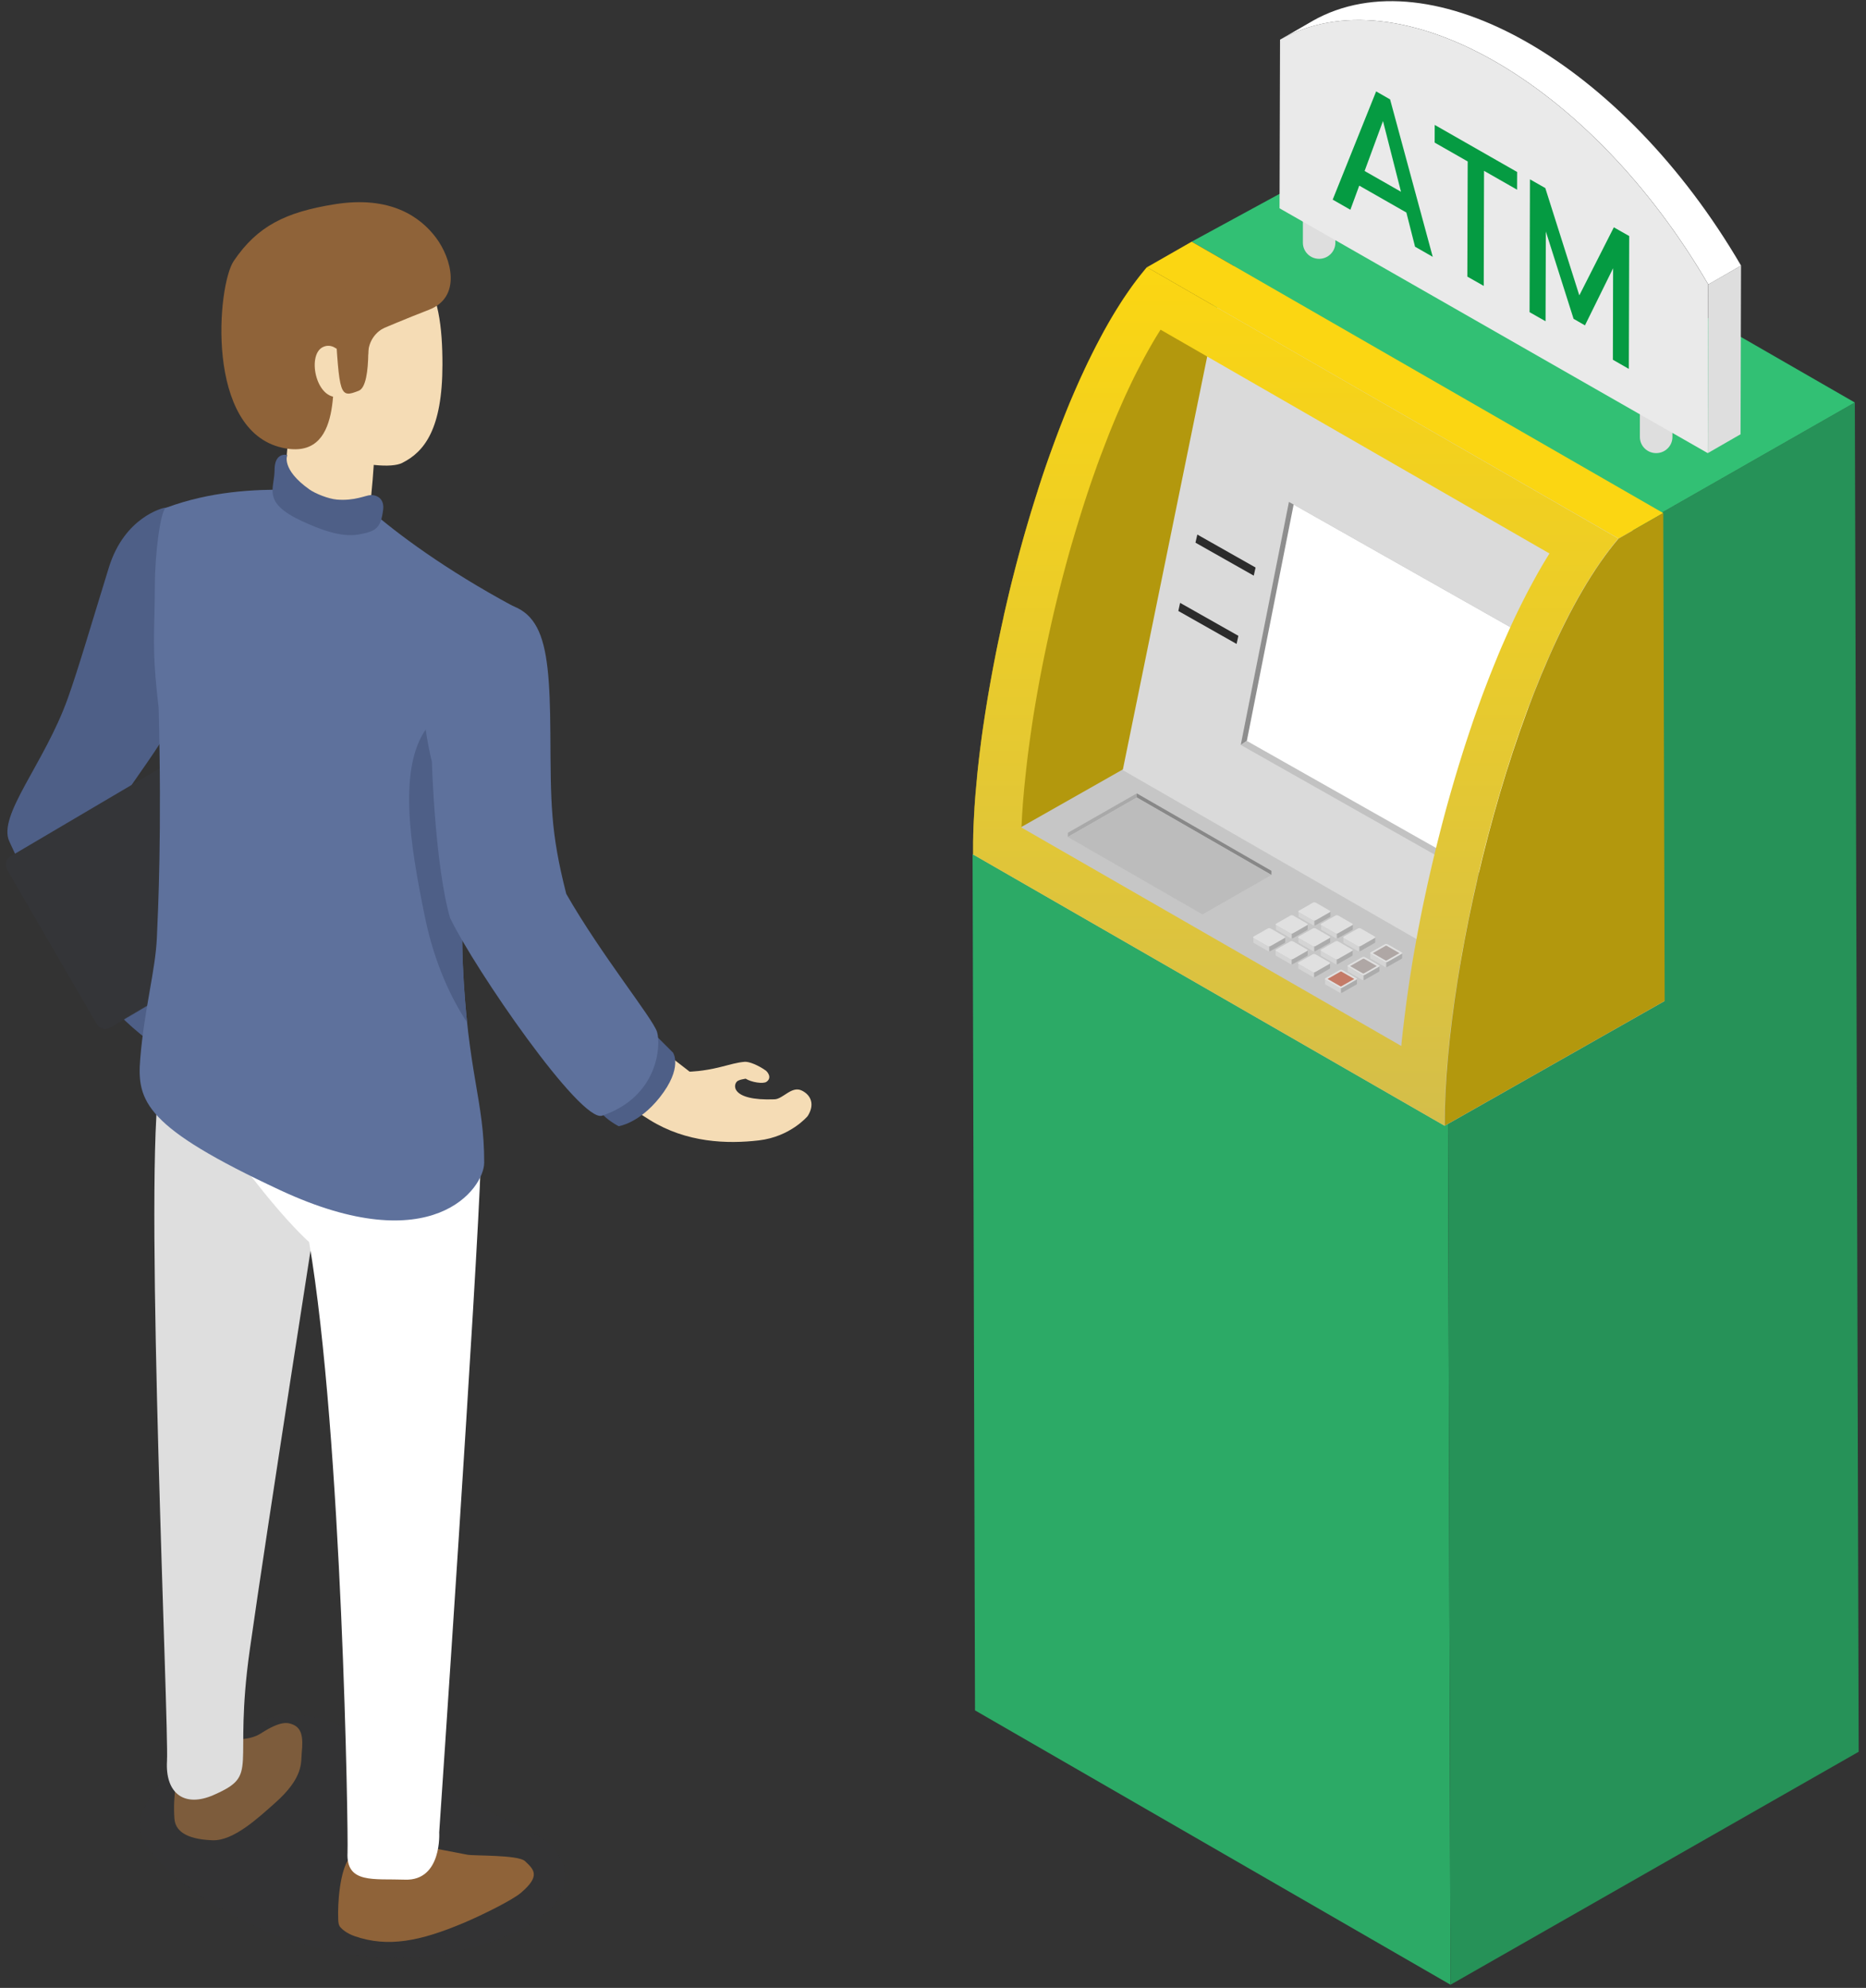 <svg width="139" height="148" viewBox="0 0 139 148" fill="none" xmlns="http://www.w3.org/2000/svg"><rect x="0" y="0" width="139" height="148" fill="#333333" stroke="none"/><g clip-path="url(#clip0_3_1587)"><path opacity=".3" d="M40.673 137.059c2.72 2.221 2.03 6.139-6.174 8.117-12.163 2.932-23.715-5.822-24.096-9.009-.38-3.185 7.447-9.447 12.96-8.349 2.935.584 5.034 2.776 8.636 4.826 3.163 1.8 7.754 3.663 8.674 4.414v.001z" fill="#343538"/><path d="M34.532 143.164c1.336-.563 3.63-1.692 4.282-2.251 1.438-1.231.998-1.704.287-2.357-.513-.471-3.797-.379-4.28-.471l-3.5-.671c-.518-.099-1.044-.198-1.57-.156-.997.082-1.689-.518-2.515.044-.435.295-.876.597-1.199 1.01-.727.934-.894 3.405-.843 4.587.009.205.024.428.16.583.132.152.465.458 1.068.667 2.474.859 4.88.376 8.11-.986v.001z" fill="#8F6339"/><path d="M20.463 134.254c2.196-1.936 1.942-3.061 2.015-3.776.115-1.126.009-1.808-.657-2.083-.383-.157-.896-.303-2.379.651-.836.539-1.85.428-2.84.553-.438.056-.884.113-1.292.285-.773.324-1.32 1.016-1.831 1.68-.269.347-.617 2.13-.485 3.841.064.841.766 1.527 2.836 1.604 1.577.058 3.43-1.693 4.633-2.754v-.001z" fill="#7D5C3C"/><path d="M23.8 88.84s-3.94 25.092-5.198 34.017c-1.257 8.925.798 9.243-2.677 10.776-2.175.959-3.623-.089-3.486-2.524.15-2.664-1.632-41.556-.639-49.88.822-6.881 19.209 2.713 11.999 7.61h.001z" fill="#DEDEDE"/><path d="M23.027 92.473c2.467 14.463 2.928 44.096 2.86 45.452-.117 2.344 1.959 1.931 4.276 2.016 2.782.102 2.554-3.515 2.554-3.515s2.871-42.176 3.091-49.811c.218-7.535-2.285-10.256-13.346-11.862-3.175-.46-9.047-1.109-10.122 1.82-.64 1.74 6.818 12.37 10.687 15.9z" fill="#fff"/><path d="M12.232 37.808s-2.939.618-4.123 4.444c-1.268 4.096-2.282 7.577-3.07 9.77C3.308 56.85-.21 60.728.698 62.65c1.181 2.505 4.7 10.848 10.84 15.16 0 0 4.712-4.103 3.181-7.66-1.53-3.558-5.393-5.611-6.952-8.133.735-2.588 5.733-7.71 6.08-10.941.347-3.232 4.908-13.742-1.614-13.269v.001z" fill="#4E5F87"/><path d="M8.13 76.54l.368-.2c.005-.004.012-.007.018-.01l-.367.2-.019.01zm7.206-21.344l-.367.2a.594.594 0 01.373-.064l.367-.2a.602.602 0 00-.373.064z" fill="#343538"/><path d="M8.15 76.529l.367-.2 14.204-8.37-.367.2-14.205 8.37zm7.774-20.784l.367-.2a.82.82 0 00-.581-.413l-.368.2a.82.82 0 01.582.413z" fill="#343538"/><path d="M22.54 67.138l.367-.199-6.614-11.395-.368.2 6.614 11.394z" fill="#343538"/><path d="M15.342 55.332a.601.601 0 00-.392.075L.746 63.776c-.32.188-.404.645-.186 1.02L7.175 76.19a.82.82 0 00.582.412.601.601 0 00.392-.074l14.205-8.37c.32-.189.403-.646.185-1.02l-6.615-11.394a.82.82 0 00-.582-.412z" fill="#343538"/><path d="M22.353 68.16l.368-.2c.32-.19.403-.646.185-1.021l-.367.2c.217.374.135.832-.186 1.02z" fill="#343538"/><path d="M36.067 86.572c-.005 1.884-3.839 7.33-15.186 2.042-10.038-4.679-10.699-6.593-10.435-9.788.31-3.756 1.13-6.54 1.24-9.018.088-1.95.377-7.91.13-17.138-.54-4.564-.289-5.374-.28-9.124.006-2.379.433-5.645.842-5.746 3.305-1.22 6.49-1.372 9.17-1.343 2.68.028 3.456-.733 5.986 1.486 2.043 1.79 5.646 4.469 10.67 7.175 1.754.945.962 5.454-.035 7.74-2.006 4.606-4.072 10.326-3.691 18.957.356 8.071 1.603 10.153 1.59 14.758v-.001z" fill="#5E719C"/><path d="M35.67 59.841c-.865 3.3-1.406 7.19-1.195 11.973.074 1.664.185 3.074.316 4.302-1.089-1.636-2.403-4.272-3.13-7.808-1.105-5.372-2.126-11.42.314-14.343 1.105-1.323 2.771 1.886 3.695 5.875v.001z" fill="#4E5F87"/><path d="M60.158 83.1s-1.277 1.529-3.627 1.802c-2.349.275-5.395.183-8.136-1.524-2.742-1.706-5.18-3.499-5.18-3.499l3.812-3.455 4.343 3.361s.96-.011 2.266-.338c.756-.19 1.28-.35 1.837-.395.324-.027 1.005.25 1.569.65.106.075.503.522.057.838-.248.175-1.12.04-1.556-.232-.201.047-.373.054-.566.152-.389.198-.653 1.515 2.722 1.384.633-.024 1.271-1.016 2.022-.654.702.337.988 1.057.438 1.91z" fill="#F5DCB5"/><path d="M48.566 76.81l1.566 1.557s.77 1.119-.991 3.338c-1.526 1.925-3.053 2.142-3.053 2.142s-1.871-.93-1.735-2.113l4.214-4.924h-.001z" fill="#4E5F87"/><path d="M35.229 44.772c5.076-.192 5.718 2.106 5.768 9.813.033 5.178-.004 7.314 1.185 11.966 2.625 4.583 6.466 9.296 6.764 10.282.297.986.101 4.805-4.092 6.23-1.603.546-9.488-10.907-11.326-14.717C32.4 64.46 32.17 56.707 32.17 56.707S29.166 45 35.23 44.772z" fill="#5E719C"/><path d="M27.942 32.185s-2.386-1.5-6.048-1.413c-.567 2.14-.518 3.088-.615 4.614-.095 1.488 5.998 4.647 6.254 2.555.388-3.159.409-5.756.409-5.756z" fill="#F5DCB5"/><path d="M27.603 36.86c-.374.017-1.184.443-2.507.334-.633-.053-1.608-.445-2.039-.749-2.148-1.52-1.656-2.568-1.656-2.568s-.95-.27-.95 1.128-.965 2.392 2.029 3.785c1.299.604 2.934 1.25 4.27.997 1.23-.235 1.61-.422 1.79-1.83.104-.81-.436-1.118-.937-1.096z" fill="#4E5F87"/><path d="M29.968 34.46c1.642-.824 2.987-2.515 2.99-7.313.002-5.518-1.14-10.136-9.553-8.696-8.414 1.439-4.914 10.792-3.364 12.91 1.548 2.118 8.285 3.925 9.927 3.1z" fill="#F5DCB5"/><path d="M32.479 17.698c1.157 1.54 1.934 4.415-.521 5.363C28.804 24.28 24.953 26 24.953 26c-.275 2.085.715 8.37-3.929 7.334-5.767-1.287-4.84-12.087-3.615-13.9 1.76-2.606 3.869-3.643 7.513-4.226 4.175-.668 6.4.95 7.557 2.49z" fill="#8F6339"/><path d="M25.227 26.111s-.504-.593-1.175-.272c-1.26.604-.455 4.258 1.424 3.655 2.218-.71-.25-3.383-.25-3.383z" fill="#F5DCB5"/><path d="M27.334 23.837s.472 4.835-.612 5.256c-1.43.556-1.435.4-1.771-5.256-.34-5.704 2.383 0 2.383 0z" fill="#8F6339"/><path d="M28.579 24.433s-1.141.507-1.16 1.957c0 0-1.047.1-1.04 0 .009-.1.075-2.787.075-2.787l1.91-.156.215.986z" fill="#8F6339"/></g><g clip-path="url(#clip1_3_1587)"><path d="M83.635 57.335l-11.188 6.276.182 63.727 35.42 20.425-.287-100.453-25.34-14.608 1.213 24.633z" fill="#2CAA66"/><path d="M107.763 47.31l.288 100.453 30.404-17.343-.287-100.452-30.405 17.342z" fill="#269258"/><path d="M91.928 19.812l-7.422 14.117 23.256 13.381 30.405-17.342-34.705-19.965-14.694 7.99 3.16 1.819z" fill="#32C074"/><path d="M123.369 33.735c.67 0 1.212-.537 1.212-1.2v-7.363c0-.664-.542-1.2-1.212-1.2-.671 0-1.213.536-1.213 1.2v7.363c0 .663.542 1.2 1.213 1.2zM98.26 19.27c.67 0 1.213-.537 1.213-1.2v-7.363c0-.663-.542-1.2-1.212-1.2-.67 0-1.208.537-1.208 1.2v7.363c0 .663.542 1.2 1.208 1.2zm28.957 14.465l2.438-1.403c.014-4.187.023-8.37.037-12.556l-2.439 1.403c-.009 4.187-.023 8.369-.036 12.556z" fill="#DEDEDE"/><path d="M97.792 1.548c4.418-2.49 10.199-1.696 15.97 1.602 5.772 3.298 11.54 9.1 15.93 16.625l-2.439 1.404C122.867 13.653 117.1 7.85 111.328 4.553c-5.772-3.298-11.553-4.092-15.97-1.601l2.438-1.404h-.004z" fill="#fff"/><path d="M111.321 4.553c-5.772-3.298-11.552-4.092-15.97-1.601-.014 4.187-.023 8.369-.037 12.556 10.632 6.077 21.269 12.15 31.896 18.227.014-4.187.023-8.37.036-12.556-4.386-7.526-10.153-13.328-15.925-16.626z" fill="#EAEAEA"/><path d="M119.505 41.459c-.041.054-.077.108-.114.162-.141.199-.283.406-.424.614-.023.036-.046.068-.068.104-.151.23-.306.464-.456.703l-.11.176c-.15.244-.301.497-.451.75l-.018.03c-.146.254-.292.51-.438.772l-.096.176c-.164.298-.323.6-.483.907l-.082.158c-.164.316-.324.64-.483.97-.018.036-.037.072-.05.108a50.328 50.328 0 00-.908 1.981c-.032.072-.059.14-.091.212-.141.33-.283.659-.424.993-.014.036-.032.072-.045.113-.137.329-.269.658-.402.992l-.054.135a74.77 74.77 0 00-.42 1.092c-.027.068-.05.136-.077.203a89.28 89.28 0 00-.402 1.101c-.022.059-.041.117-.063.18a88.73 88.73 0 00-.42 1.214l-.041.117c-.141.425-.282.849-.419 1.277 0 .01-.005.018-.009.027a59.27 59.27 0 00-.438 1.408l-.027.086a92.17 92.17 0 00-.406 1.367 115.899 115.899 0 00-1.286 4.854c0 .014-.009.032-.009.045a188.408 188.408 0 00-.387 1.647 89.51 89.51 0 00-.342 1.584c-.01.04-.019.076-.023.117a98.034 98.034 0 00-.333 1.656c-.091.478-.182.952-.264 1.426-.01.058-.019.112-.032.171a157.869 157.869 0 00-.269 1.584c-.069.433-.137.866-.201 1.29l-.027.18c-.064.429-.123.858-.178 1.277-.009.059-.014.122-.023.18-.05.398-.1.786-.146 1.174l-.013.135c-.046.402-.087.799-.128 1.191 0 .023 0 .045-.005.063-.032.343-.064.682-.091 1.015 0 .05-.009.095-.014.145-.027.334-.05.663-.073.988l-.013.203c-.018.298-.037.595-.05.889v.022c-.014.284-.023.564-.032.84 0 .072-.005.148-.005.22 0 .163-.009.32-.009.474v.857l-35.15-20.203v-.871c0-.153.004-.306.008-.46v-.108c0-.036 0-.077.005-.113.009-.28.018-.56.032-.843v-.019c.013-.293.032-.59.05-.888 0-.036 0-.073.004-.109 0-.031.005-.063.005-.094.023-.325.046-.655.073-.989 0-.045.01-.094.014-.14a41.4 41.4 0 01.095-1.023v-.055c.041-.392.082-.794.128-1.2l.014-.126c.045-.388.09-.78.146-1.173 0-.036.009-.068.009-.104 0-.027.009-.054.013-.077.055-.42.114-.848.178-1.276l.028-.18a67.668 67.668 0 01.218-1.4l.014-.09c.073-.455.155-.916.237-1.376.01-.063.023-.121.032-.185.087-.469.173-.943.264-1.416.005-.032.01-.068.019-.1 0-.022.009-.04.013-.063.096-.496.197-.992.301-1.493l.028-.122c.11-.523.223-1.051.342-1.58 0-.008 0-.017.004-.026v-.014c.119-.537.246-1.073.374-1.615 0-.013.01-.031.01-.045.127-.523.254-1.051.391-1.575 0-.013.005-.022.01-.036.268-1.055.556-2.107.856-3.153.01-.036.023-.072.032-.109.133-.45.265-.906.402-1.353a.63.63 0 01.032-.1c.14-.468.287-.933.437-1.393v-.01a102.063 102.063 0 01.424-1.295l.041-.121a73.92 73.92 0 01.46-1.322l.028-.072c.132-.366.264-.727.397-1.087l.082-.217c.136-.366.273-.722.415-1.078.004-.018.013-.032.018-.05l.04-.104c.129-.325.26-.645.388-.965l.055-.136c.137-.334.283-.667.424-.992.014-.036.032-.072.046-.104.013-.032.027-.059.04-.09.142-.325.283-.645.43-.957.022-.05.045-.094.068-.144.141-.302.282-.605.424-.902.009-.023.022-.046.032-.064 0-.009.009-.013.013-.022.16-.33.324-.65.484-.97.027-.054.054-.113.086-.167.16-.307.32-.605.479-.902.014-.023.027-.05.04-.077.02-.036.037-.068.06-.104.141-.257.287-.514.433-.762.01-.014.014-.027.023-.04a36.58 36.58 0 01.56-.921c.151-.24.302-.479.457-.709.023-.031.045-.067.068-.099.141-.207.283-.415.424-.614l.06-.085.04-.054c.01-.01.014-.018.023-.032.155-.212.31-.42.47-.623.036-.045.073-.09.11-.14.159-.202.323-.405.487-.595l35.128 20.203c-.164.19-.323.388-.488.596l-.109.14c-.16.203-.315.41-.47.627h.014z" fill="#B3980D"/><path d="M88.872 54.322L124 74.525l-16.385 9.29L72.482 63.61l16.39-9.29z" fill="#C6C6C6"/><path d="M121.822 38.54l-7.45 36.467-30.737-17.672 7.45-36.472 30.737 17.676z" fill="#DADADA"/><path d="M92.425 55.459l3.589-18.092 18.765 10.611-21.902 7.183-.451.297z" fill="#8E8E8E"/><path d="M92.877 55.16l21.902-7.182-3.588 18.092-18.766-10.61.452-.298z" fill="#C2C2C2"/><path d="M114.779 47.978l-3.488 17.596L92.877 55.16l3.488-17.596 18.414 10.413z" fill="#fff"/><path d="M93.53 42.253l-.138.604-4.34-2.454.137-.605 4.34 2.455zm-1.283 5.084l-.132.605-4.34-2.454.132-.605 4.34 2.454z" fill="#2B2B2B"/><path d="M88.767 17.994l35.128 20.203-3.323 1.9-35.133-20.2 3.328-1.903z" fill="#FBD612"/><path d="M72.482 63.611l35.128 20.203v-.857c0-.158.005-.316.009-.474 0-.072.005-.148.005-.22.009-.276.018-.556.032-.84v-.022c.014-.294.032-.591.05-.89 0-.067.009-.135.014-.202.023-.325.045-.654.073-.988 0-.05.009-.095.013-.145.028-.334.06-.672.092-1.015 0-.022 0-.045.004-.063.041-.392.082-.79.128-1.191l.013-.135c.046-.388.096-.78.146-1.173.009-.06.014-.122.023-.18.055-.42.114-.85.178-1.278l.027-.18a133.817 133.817 0 01.233-1.489c.073-.46.155-.92.237-1.385a170.285 170.285 0 01.296-1.597c.009-.05.018-.104.032-.158.096-.496.196-.997.301-1.498.009-.04.018-.077.023-.117.109-.528.223-1.056.342-1.584 0-.009 0-.022.009-.031a92.72 92.72 0 01.378-1.616c0-.013.009-.031.009-.045a112.007 112.007 0 011.286-4.855c.132-.455.264-.91.406-1.366l.027-.086c.142-.474.292-.938.438-1.408 0-.009.004-.018.009-.027.137-.428.278-.852.419-1.277.014-.04.028-.076.041-.117.137-.406.279-.812.42-1.214.023-.058.041-.117.064-.18.132-.37.264-.735.401-1.1.023-.069.05-.136.077-.204.137-.37.279-.73.42-1.092l.055-.135c.132-.334.264-.668.401-.993.013-.036.032-.072.045-.112.137-.334.278-.668.424-.993.032-.068.06-.14.092-.212a79.108 79.108 0 01.487-1.092c.137-.302.278-.6.42-.889.018-.036.032-.072.05-.108.16-.33.319-.65.483-.97l.082-.158c.16-.307.319-.609.484-.907l.095-.176c.146-.261.292-.519.438-.771l.018-.032c.151-.257.301-.505.452-.749l.109-.176c.15-.239.301-.478.456-.703l.068-.104c.142-.208.283-.41.424-.614.037-.054.078-.108.114-.162.155-.217.315-.424.47-.627.036-.05.073-.095.109-.14.16-.203.324-.402.488-.596l-35.11-20.198c-.164.194-.323.392-.488.595a3.71 3.71 0 00-.109.14c-.155.203-.315.41-.47.623-.009.009-.013.017-.022.031l-.041.054-.06.086a36.24 36.24 0 00-.492.713c-.155.23-.306.469-.456.708-.037.059-.073.117-.11.172-.15.243-.3.491-.45.748-.01.014-.014.027-.024.041-.145.248-.287.505-.433.763-.018.036-.04.067-.059.103a82.468 82.468 0 00-.52.98 38.448 38.448 0 00-.57 1.137c-.004.008-.009.013-.013.022-.01.022-.019.045-.032.063-.142.298-.287.596-.424.902l-.069.145c-.145.316-.287.636-.428.956-.014.032-.028.059-.041.09a.712.712 0 01-.046.104l-.424.993-.055.135c-.132.32-.26.64-.387.966l-.041.103c-.005.014-.014.032-.018.05-.142.356-.278.717-.415 1.078l-.082.217c-.132.36-.265.722-.397 1.087a1.12 1.12 0 01-.027.072c-.014.041-.028.077-.041.118a73.92 73.92 0 00-.885 2.621v.009c-.146.46-.291.925-.437 1.394-.01.032-.019.068-.032.1-.137.446-.27.902-.401 1.353-.01.036-.023.072-.032.104a110.282 110.282 0 00-.858 3.153s-.004.023-.009.036a87.632 87.632 0 00-.392 1.575c0 .014-.009.027-.009.045-.127.537-.255 1.078-.374 1.615v.014c0 .009 0 .018-.004.027a98.072 98.072 0 00-.342 1.579l-.028.122a87.61 87.61 0 00-.3 1.493c0 .023-.01.04-.014.063-.01.032-.014.068-.018.1-.091.473-.178.947-.265 1.416-.009.063-.023.122-.032.185-.082.46-.16.92-.237 1.376l-.013.09a.885.885 0 01-.019.109c-.068.433-.136.861-.2 1.29l-.028.18c-.064.43-.123.853-.178 1.277 0 .027-.009.054-.013.077 0 .036-.01.068-.01.104-.05.397-.1.79-.145 1.173 0 .045-.01.086-.014.126-.045.406-.091.803-.128 1.2v.054c-.036.348-.063.69-.095 1.025 0 .045-.01.094-.014.14-.027.333-.05.663-.073.987 0 .032-.004.064-.004.095 0 .036 0 .072-.005.108-.018.303-.036.6-.05.89v.017c-.014.285-.023.564-.032.844 0 .036 0 .077-.005.113v.108c0 .154-.009.307-.009.46v.212c0 .221-.004.443 0 .66h-.009zm3.606-2.003c0-.072.014-.266.014-.266.014-.267.027-.542.046-.812l.013-.19c.019-.307.041-.618.069-.934l.013-.135c.028-.32.055-.64.092-.993l.009-.072c.036-.365.077-.735.118-1.11l.014-.122c.041-.37.087-.749.137-1.127l.022-.172c.055-.406.11-.817.174-1.232l.023-.176c.059-.41.123-.825.191-1.245l.032-.19c.073-.441.15-.884.228-1.335l.032-.171c.082-.456.164-.912.255-1.367l.032-.163c.091-.478.192-.96.296-1.462l.023-.103c.105-.51.22-1.02.324-1.503l.014-.063c.118-.519.237-1.042.36-1.556l.013-.055c.119-.5.247-1.001.37-1.484l.018-.072c.26-1.015.538-2.044.834-3.068l.028-.086c.127-.437.255-.875.392-1.313l.027-.09c.137-.45.278-.898.42-1.344l.013-.04c.132-.411.265-.813.401-1.219l.037-.113c.132-.388.269-.776.406-1.164l.063-.176c.124-.352.251-.7.379-1.037l.082-.212c.132-.348.264-.69.406-1.056l.045-.117c.123-.312.246-.614.37-.916l.054-.131c.132-.32.265-.632.401-.939l.083-.19c.132-.301.264-.604.4-.901l.065-.136a70.4 70.4 0 01.4-.852l.037-.073c.15-.306.301-.609.452-.898l.082-.157c.146-.28.291-.56.433-.817l.045-.081.055-.1c.128-.234.264-.469.392-.694l.023-.04c.137-.231.269-.457.406-.673 0 0 .164-.266.2-.32l28.969 16.661-.109.18c-.169.271-.333.546-.493.817l-.027.05c-.16.27-.319.555-.474.839l-.105.19c-.173.32-.347.645-.52.974l-.086.171c-.174.339-.347.686-.52 1.038l-.055.113c-.15.311-.301.627-.451.956l-.064.14c-.151.33-.301.668-.451 1.01l-.096.217a33.85 33.85 0 00-.442 1.047l-.046.113c-.141.343-.283.69-.424 1.047l-.055.135c-.146.374-.292.758-.437 1.137l-.082.216c-.142.38-.279.763-.415 1.142l-.069.19c-.146.415-.296.834-.437 1.267l-.041.117c-.146.438-.292.88-.429 1.304l-.014.045c-.155.483-.305.97-.46 1.467l-.023.081c-.141.465-.283.938-.419 1.412a101.407 101.407 0 00-.921 3.384c-.137.541-.274 1.083-.406 1.624l-.009.045c-.132.55-.26 1.106-.388 1.656l-.013.063c-.124.537-.237 1.074-.351 1.61l-.028.123a81.63 81.63 0 00-.31 1.538l-.032.167c-.095.492-.187.984-.273 1.466l-.032.18c-.087.48-.169.957-.246 1.431l-.032.208c-.073.45-.142.893-.205 1.335l-.028.19c-.064.446-.127.888-.182 1.326l-.023.19c-.055.41-.105.816-.15 1.213l-.019.144c-.05.42-.095.84-.132 1.228 0 0-.009.117-.014.13L76.088 61.609z" fill="url(#paint0_linear_3_1587)"/><path d="M120.574 40.096l3.324-1.9.105 36.324-16.386 9.29c-.036-12.344 5.517-35.002 12.957-43.718v.004z" fill="#B3980D"/><path d="M99.062 67.925l-1.053.6a.244.244 0 01-.21 0l-1.044-.6c-.06-.032-.06-.086 0-.122l1.049-.6a.244.244 0 01.21 0l1.043.6c.06.031.055.086 0 .122h.005zm-1.688.961l-1.053.6a.244.244 0 01-.21 0l-1.043-.6c-.06-.032-.06-.086 0-.122l1.053-.6a.244.244 0 01.21 0l1.043.6c.06.036.055.086 0 .122zm-3.988.839l1.053-.6a.244.244 0 01.21 0l1.044.6c.055.031.055.086 0 .122l-1.053.6a.244.244 0 01-.21 0l-1.044-.6c-.059-.032-.054-.086 0-.122zm7.349-.839l-1.053.6a.244.244 0 01-.21 0l-1.049-.6c-.059-.032-.054-.086 0-.122l1.053-.6a.244.244 0 01.21 0l1.044.6c.059.036.059.086 0 .122h.005zm-2.941.238a.244.244 0 01.21 0l1.049.6c.059.032.059.087 0 .123l-1.053.6a.244.244 0 01-.21 0l-1.049-.6c-.059-.032-.059-.086 0-.122l1.053-.6zm-2.735 1.566l1.053-.6a.244.244 0 01.21 0l1.043.6c.06.032.055.086 0 .122l-1.053.6a.244.244 0 01-.21 0l-1.048-.6c-.059-.036-.055-.086 0-.122h.005zm5.042-.965l1.053-.6a.244.244 0 01.21 0l1.044.6c.054.031.054.086 0 .122l-1.054.6a.242.242 0 01-.209 0l-1.044-.6c-.059-.032-.059-.086 0-.122zm-1.685.965l1.053-.6a.244.244 0 01.21 0l1.043.6c.06.032.055.086 0 .122l-1.053.6a.244.244 0 01-.21 0l-1.043-.6c-.055-.031-.055-.086 0-.122zm-1.684.961l1.053-.6a.244.244 0 01.21 0l1.043.6c.06.032.055.086 0 .122l-1.053.6a.244.244 0 01-.21 0l-1.043-.6c-.06-.031-.06-.086 0-.122z" fill="#E0E0E0"/><path d="M96.71 67.861s0 .023.01.032a.181.181 0 00.032.027l1.044.6s.04.018.063.018h.041s.037 0 .055-.004c0 0 .037-.01.05-.018l1.053-.6c.028-.019.046-.041.046-.064v.361c0 .023-.014.045-.041.063l-1.053.6s-.005 0-.01.005a.034.034 0 00-.017.01c-.005 0-.014 0-.019.004h-.096a.15.15 0 01-.063-.018l-1.044-.6c-.01 0-.014-.01-.018-.014l-.01-.01s0-.008-.004-.008v-.374l-.018-.01z" fill="url(#paint1_linear_3_1587)"/><path d="M95.025 68.826s0 .019.01.032a.12.12 0 00.031.027l1.044.6c.018.01.037.014.06.019.013 0 .027.004.04.004 0 0 .037 0 .055-.004 0 0 .037-.01.05-.018l1.053-.6c.032-.019.046-.041.046-.064v.361s-.014.045-.041.059l-1.053.605h-.01a.034.034 0 00-.017.009c-.005 0-.014 0-.019.004h-.09a.13.13 0 01-.06-.018l-1.043-.605-.018-.013s-.01-.01-.01-.014v-.004s-.004-.005-.004-.01v-.374l-.023.004z" fill="url(#paint2_linear_3_1587)"/><path d="M93.342 69.788s0 .022.009.031c0 0 .018.018.032.027l1.044.6a.15.15 0 00.063.019c.014 0 .028.004.041.004a.2.2 0 00.105-.027l1.053-.6c.028-.018.046-.04.046-.063v.36s-.014.046-.041.064l-1.053.6s-.005.005-.01.005a.034.034 0 00-.018.009c-.004 0-.013 0-.018.004h-.096c-.022 0-.04-.009-.059-.018l-1.044-.6-.018-.014s-.01-.009-.01-.013v-.383l-.026-.005z" fill="url(#paint3_linear_3_1587)"/><path d="M98.392 68.854a.2.2 0 00.032.027l1.049.6c.018.01.036.014.059.018.014 0 .027.005.041.005 0 0 .037 0 .055-.005 0 0 .032-.009.05-.018l1.053-.6c.027-.018.041-.04.041-.059v.357s-.014.045-.041.063l-1.053.6h-.01c-.008 0-.013.005-.018.01-.004 0-.013 0-.018.004h-.091a.115.115 0 01-.06-.018l-1.043-.605-.018-.014s-.01-.009-.01-.013V69.2l-.004-.009v-.374c0 .009 0 .018.01.031l-.024.005z" fill="url(#paint4_linear_3_1587)"/><path d="M96.697 69.788s0 .022.01.031a.12.12 0 00.031.027l1.049.6a.263.263 0 00.063.019h.037a.273.273 0 00.105-.023l1.053-.6c.027-.018.045-.04.045-.063v.36s-.013.046-.04.064l-1.054.6s-.004.005-.009.005a.034.034 0 00-.018.009c-.005 0-.014.004-.018.004h-.092c-.022 0-.04-.009-.059-.018l-1.048-.6c-.01-.005-.014-.01-.018-.014 0 0-.01-.009-.01-.013 0 0 0-.01-.004-.01v-.373l-.023-.005z" fill="url(#paint5_linear_3_1587)"/><path d="M95.015 70.749s.005.022.01.031c.009.01.018.018.031.027l1.049.6s.04.019.064.023c.013 0 .023.005.036.005 0 0 .037 0 .055-.01 0 0 .036-.008.05-.017l1.053-.6c.032-.019.046-.041.046-.06v.362s-.014.045-.041.058l-1.053.6s-.01 0-.01.005a.034.034 0 00-.018.01c-.004 0-.013 0-.018.004h-.096a.11.11 0 01-.064-.023l-1.048-.605-.018-.013c-.005 0-.01-.01-.014-.01 0-.004 0-.008-.004-.013v-.374h-.01z" fill="url(#paint6_linear_3_1587)"/><path d="M100.056 69.788s.005.022.01.031c0 0 .018.018.031.027l1.044.6a.24.24 0 00.06.019h.041s.036 0 .054-.005c0 0 .037-.009.051-.018l1.053-.6c.027-.018.041-.04.041-.063v.36s-.014.046-.041.064l-1.053.6s-.005.005-.01.005a.037.037 0 00-.018.009c-.004 0-.014 0-.018.004h-.096a.153.153 0 01-.064-.018l-1.044-.6-.018-.014s-.009-.009-.009-.013v-.393l-.014.005z" fill="url(#paint7_linear_3_1587)"/><path d="M98.375 70.749s0 .018.009.031c.009.01.018.018.032.027l1.044.6a.15.15 0 00.064.019c.013 0 .027.004.04.004 0 0 .037 0 .05-.009 0 0 .037-.009.05-.018l1.054-.6c.027-.018.041-.04.041-.059v.361s-.014.045-.041.063l-1.053.6s-.005 0-.01.005c-.004 0-.013.005-.022.01-.005 0-.01 0-.018.004h-.096a.087.087 0 01-.06-.023l-1.048-.6-.018-.014c-.005 0-.01-.009-.01-.009v-.388l-.008-.004z" fill="url(#paint8_linear_3_1587)"/><path d="M96.69 71.71s0 .022.008.031c.01.01.019.018.032.027l1.044.6a.27.27 0 00.064.023h.041s.036 0 .055-.004c0 0 .032-.01.045-.018l1.053-.6c.028-.019.046-.041.046-.064v.361s-.014.045-.041.063l-1.053.6s-.005 0-.01.005a.035.035 0 00-.017.01c-.01 0-.014 0-.019.004h-.091a.11.11 0 01-.064-.023l-1.044-.6c-.009-.005-.013-.01-.018-.014 0 0-.004-.009-.009-.013v-.383l-.023-.004z" fill="url(#paint9_linear_3_1587)"/><path d="M104.412 71.024l-1.053.6a.244.244 0 01-.21 0l-1.044-.6c-.059-.032-.059-.09 0-.122l1.053-.6a.217.217 0 01.21 0l1.044.6c.059.032.054.086 0 .122z" fill="#E0E0E0"/><path d="M103.254 71.516s.031-.004.036-.009l.957-.546-.952-.546s-.019-.01-.037-.01c-.023 0-.036.005-.041.01l-.957.546.953.546s.018.01.036.01h.005z" fill="#AFA7A5"/><path d="M102.724 71.985l-1.053.6a.244.244 0 01-.21 0l-1.044-.6c-.059-.032-.059-.086 0-.122l1.054-.6a.242.242 0 01.209 0l1.044.6c.059.032.059.086 0 .122z" fill="#E0E0E0"/><path d="M101.566 72.477s.037 0 .037-.009l.957-.546-.953-.546s-.018-.005-.036-.005c-.019 0-.037.005-.041.01l-.958.545.948.547s.019.009.037.009l.009-.005z" fill="#AFA7A5"/><path d="M98.734 72.824l1.053-.6a.244.244 0 01.21 0l1.044.6c.055.032.055.086 0 .122l-1.053.6a.244.244 0 01-.21 0l-1.044-.6c-.06-.036-.054-.086 0-.122z" fill="#E0E0E0"/><path d="M99.884 73.438s.036 0 .036-.01l.958-.545-.953-.547s-.018-.009-.037-.009c-.018 0-.036.005-.036.01l-.958.546.953.546s.019.009.037.009z" fill="#C47B68"/><path d="M102.059 70.96s0 .023.009.032c0 0 .018.018.032.027l1.044.6s.041.019.063.023c.014 0 .028.005.041.005 0 0 .037 0 .055-.005 0 0 .037-.009.05-.018l1.053-.6c.028-.018.041-.041.041-.064v.362s-.013.04-.041.058l-1.053.6s-.004 0-.009.005c-.009 0-.014.005-.023.01-.004 0-.013 0-.018.004h-.091a.11.11 0 01-.064-.023l-1.044-.6-.018-.014-.009-.009v-.004s0-.01-.005-.01v-.374l-.013-.005z" fill="url(#paint10_linear_3_1587)"/><path d="M100.373 71.926s0 .018.009.031c.009.01.018.018.032.028l1.044.6c.018.009.041.013.059.018.014 0 .028.005.041.005 0 0 .037 0 .055-.005 0 0 .032-.01.046-.018l1.053-.6c.032-.019.045-.041.045-.06v.357s-.013.046-.041.064l-1.053.6s-.004 0-.009.005c-.009 0-.014.004-.023.009h-.018s-.009 0-.018.004h-.073a.127.127 0 01-.059-.018l-1.049-.6c-.004 0-.014-.01-.018-.014-.005 0-.009-.009-.009-.009v-.388l-.014-.01z" fill="url(#paint11_linear_3_1587)"/><path d="M98.69 72.887s0 .022.009.032c.004.009.018.018.032.027l1.043.6a.15.15 0 00.064.018c.014 0 .028.005.041.005a.2.2 0 00.105-.028l1.053-.6c.028-.018.046-.04.046-.063v.361s-.014.045-.041.059l-1.053.6s-.005 0-.01.005a.035.035 0 00-.018.009c-.004 0-.013 0-.018.004h-.096a.115.115 0 01-.059-.018l-1.044-.6-.018-.014-.01-.009v-.009s0-.009-.004-.009v-.375l-.023.005z" fill="url(#paint12_linear_3_1587)"/><path d="M94.71 65.14v-.306l-10.029-5.766v.307l10.03 5.766z" fill="#888"/><path d="M84.682 59.375v-.307L79.545 62v.31l5.137-2.936z" fill="#A9A9A9"/><path d="M79.545 62.312l10.03 5.766 5.138-2.937-10.03-5.766-5.138 2.937z" fill="#BCBCBC"/><path d="M102.51 6.805l-3.237 8.058 1.318.753.661-1.796 3.51 2.003.647 2.545 1.318.754L103.549 7.4l-1.039-.595zm-.857 5.919l1.367-3.713 1.341 5.265-2.713-1.547.005-.005zm5.216-2.107l2.461 1.403-.027 8.572 1.222.695.023-8.568 2.461 1.404.005-1.318-6.141-3.505-.004 1.317zm13.348 6.307l-2.572 5.067-2.534-7.99-1.144-.65-.028 9.89 1.19.676.023-6.681 2.065 6.5.848.488 2.097-4.254-.018 6.812 1.189.682.028-9.89-1.144-.65z" fill="#059B42"/></g><defs><linearGradient id="paint0_linear_3_1587" x1="96.527" y1="83.814" x2="96.527" y2="19.898" gradientUnits="userSpaceOnUse"><stop stop-color="#D4BE4A"/><stop offset="1" stop-color="#FBD612"/></linearGradient><linearGradient id="paint1_linear_3_1587" x1="99.109" y1="68.385" x2="96.711" y2="68.385" gradientUnits="userSpaceOnUse"><stop offset=".48" stop-color="#ACACAC"/><stop offset=".52" stop-color="#D4D4D4"/></linearGradient><linearGradient id="paint2_linear_3_1587" x1="97.423" y1="69.346" x2="95.025" y2="69.346" gradientUnits="userSpaceOnUse"><stop offset=".48" stop-color="#ACACAC"/><stop offset=".52" stop-color="#D4D4D4"/></linearGradient><linearGradient id="paint3_linear_3_1587" x1="95.739" y1="70.311" x2="93.342" y2="70.311" gradientUnits="userSpaceOnUse"><stop offset=".48" stop-color="#ACACAC"/><stop offset=".52" stop-color="#D4D4D4"/></linearGradient><linearGradient id="paint4_linear_3_1587" x1="100.781" y1="69.346" x2="98.383" y2="69.346" gradientUnits="userSpaceOnUse"><stop offset=".48" stop-color="#ACACAC"/><stop offset=".52" stop-color="#D4D4D4"/></linearGradient><linearGradient id="paint5_linear_3_1587" x1="99.1" y1="70.311" x2="96.702" y2="70.311" gradientUnits="userSpaceOnUse"><stop offset=".48" stop-color="#ACACAC"/><stop offset=".52" stop-color="#D4D4D4"/></linearGradient><linearGradient id="paint6_linear_3_1587" x1="97.413" y1="71.272" x2="95.015" y2="71.272" gradientUnits="userSpaceOnUse"><stop offset=".48" stop-color="#ACACAC"/><stop offset=".52" stop-color="#D4D4D4"/></linearGradient><linearGradient id="paint7_linear_3_1587" x1="102.454" y1="70.311" x2="100.056" y2="70.311" gradientUnits="userSpaceOnUse"><stop offset=".48" stop-color="#ACACAC"/><stop offset=".52" stop-color="#D4D4D4"/></linearGradient><linearGradient id="paint8_linear_3_1587" x1="100.773" y1="71.272" x2="98.375" y2="71.272" gradientUnits="userSpaceOnUse"><stop offset=".48" stop-color="#ACACAC"/><stop offset=".52" stop-color="#D4D4D4"/></linearGradient><linearGradient id="paint9_linear_3_1587" x1="99.087" y1="72.233" x2="96.689" y2="72.233" gradientUnits="userSpaceOnUse"><stop offset=".48" stop-color="#ACACAC"/><stop offset=".52" stop-color="#D4D4D4"/></linearGradient><linearGradient id="paint10_linear_3_1587" x1="104.456" y1="71.484" x2="102.059" y2="71.484" gradientUnits="userSpaceOnUse"><stop offset=".48" stop-color="#ACACAC"/><stop offset=".52" stop-color="#D4D4D4"/></linearGradient><linearGradient id="paint11_linear_3_1587" x1="102.771" y1="72.445" x2="100.373" y2="72.445" gradientUnits="userSpaceOnUse"><stop offset=".48" stop-color="#ACACAC"/><stop offset=".52" stop-color="#D4D4D4"/></linearGradient><linearGradient id="paint12_linear_3_1587" x1="101.087" y1="73.406" x2="98.689" y2="73.406" gradientUnits="userSpaceOnUse"><stop offset=".48" stop-color="#ACACAC"/><stop offset=".52" stop-color="#D4D4D4"/></linearGradient><clipPath id="clip0_3_1587"><path fill="#fff" transform="matrix(-1 0 0 1 60.446 15.054)" d="M0 0h60.007v130.713H0z"/></clipPath><clipPath id="clip1_3_1587"><path fill="#fff" transform="translate(72.447 .087)" d="M0 0h66.007v147.676H0z"/></clipPath></defs></svg>